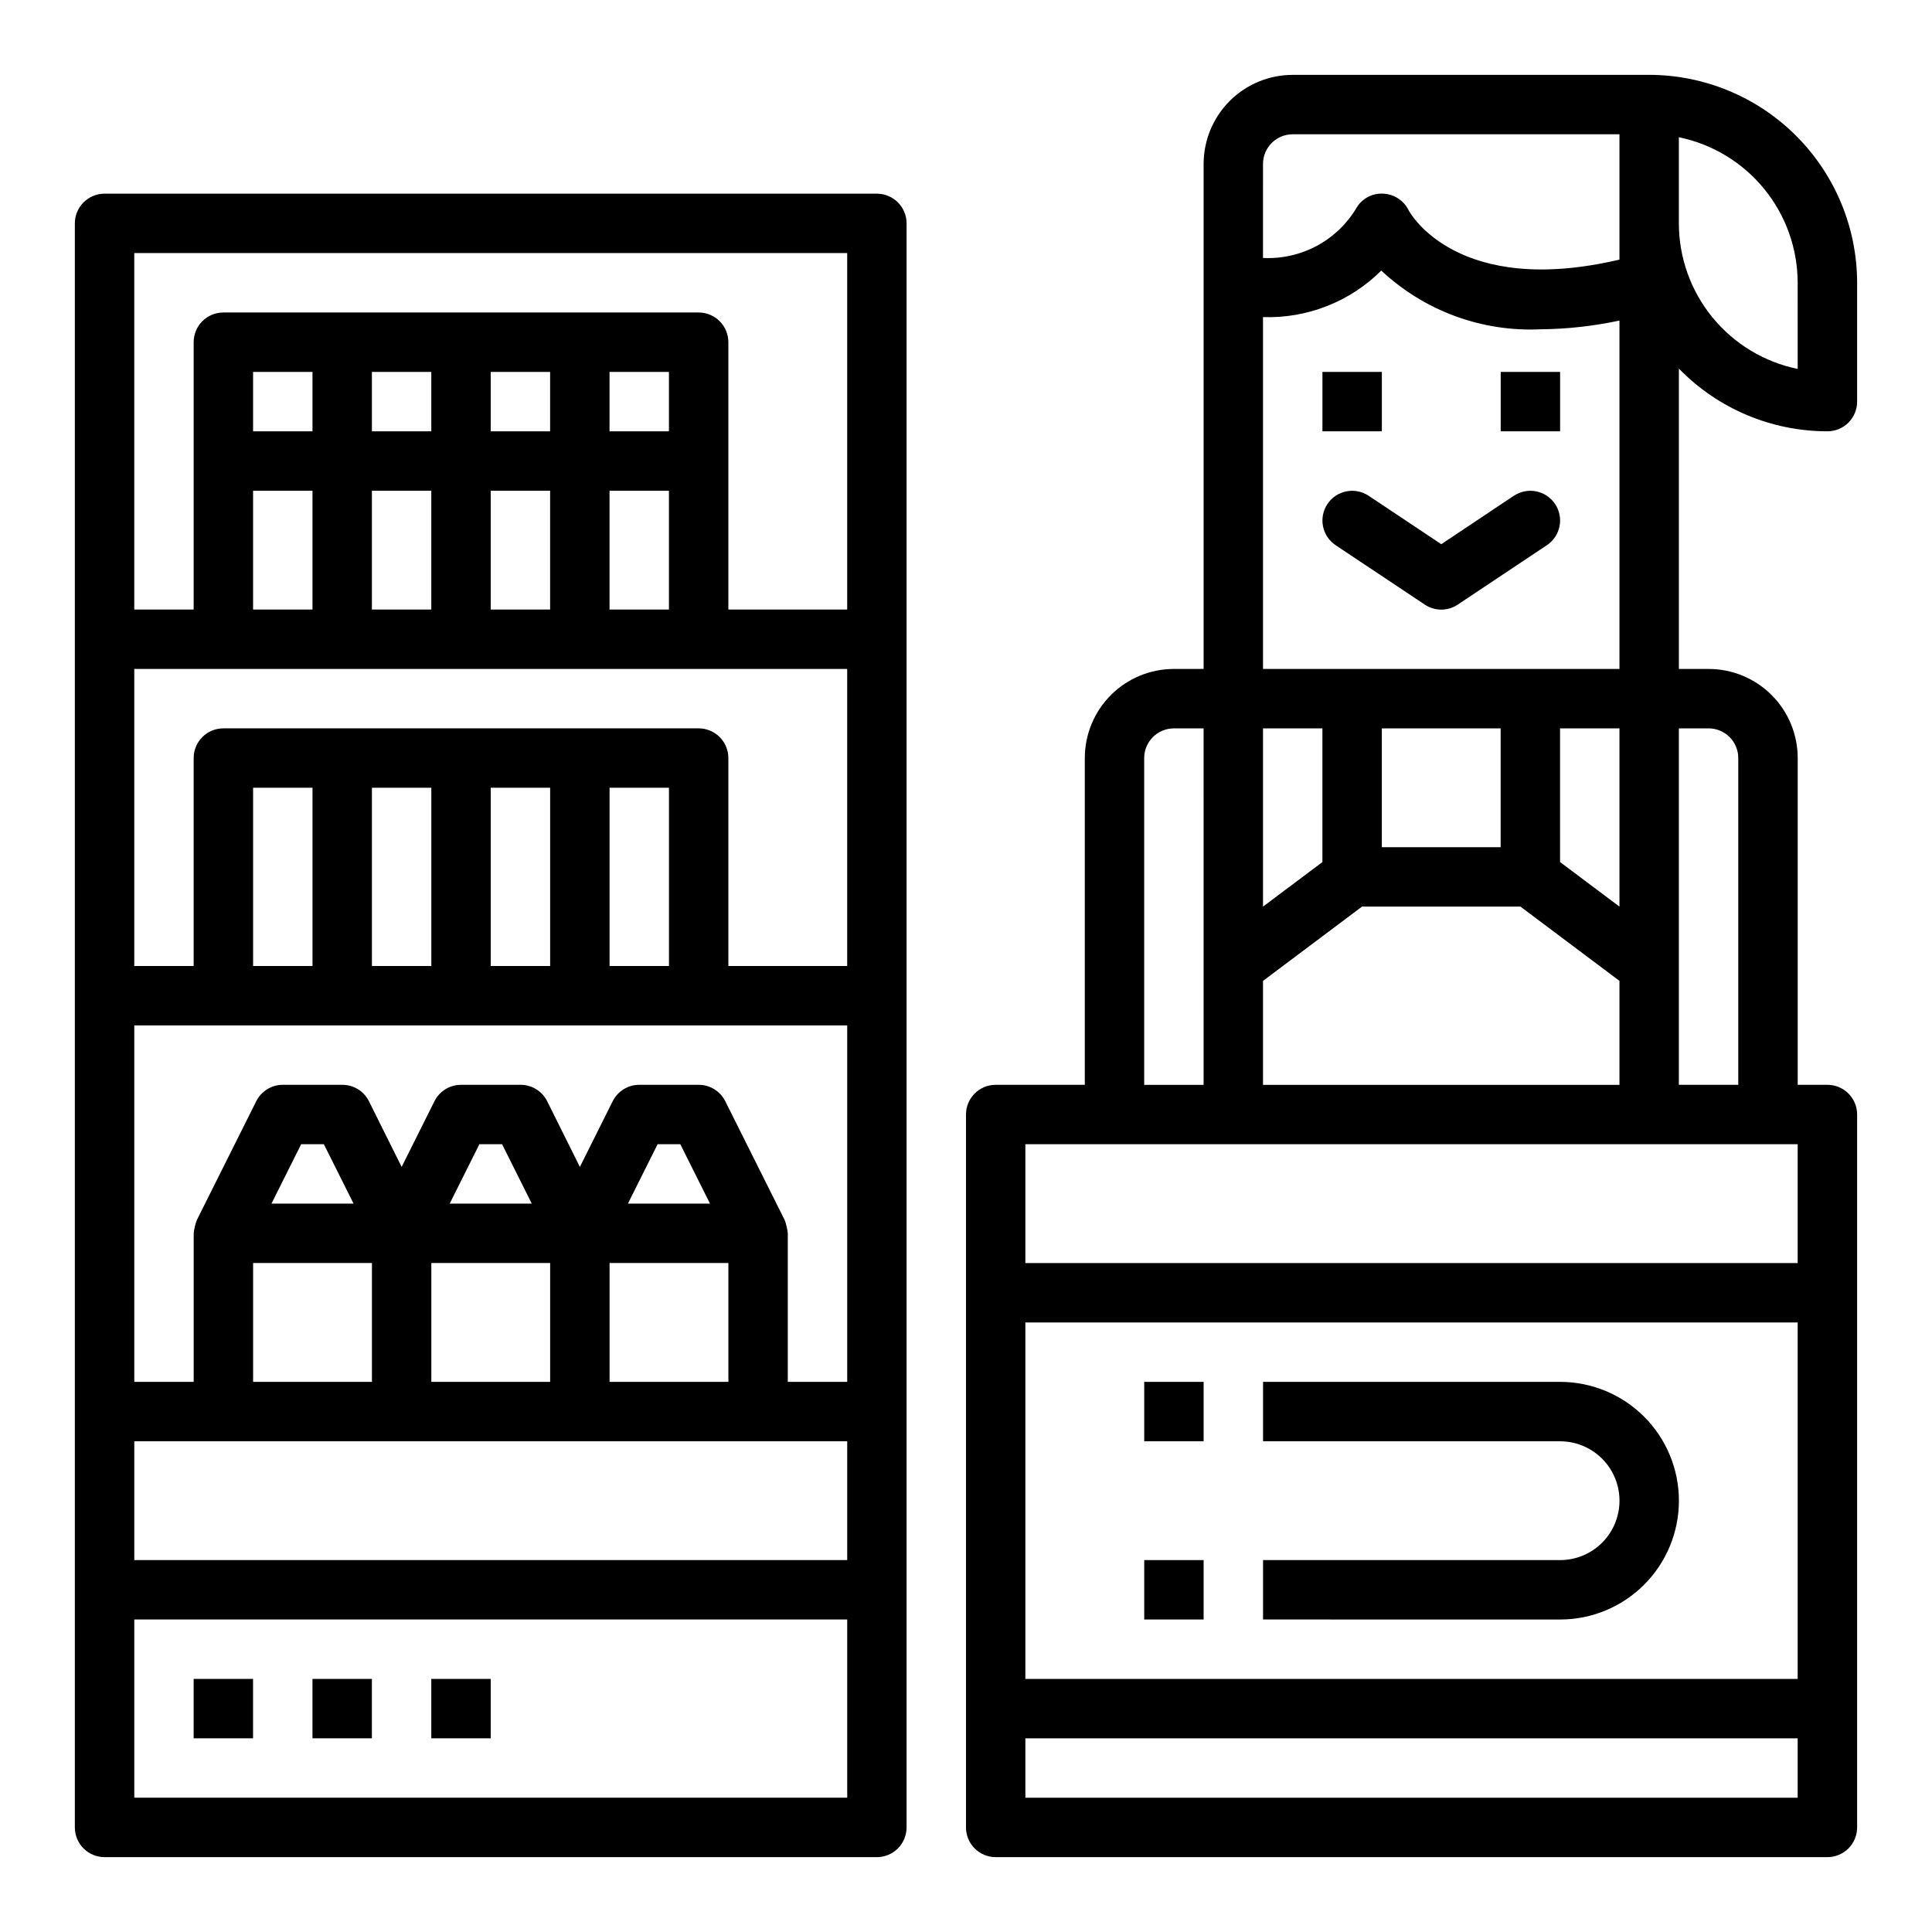 <?xml version="1.0" encoding="UTF-8"?>
<!-- Uploaded to: ICON Repo, www.iconrepo.com, Generator: ICON Repo Mixer Tools -->
<svg fill="#000000" width="800px" height="800px" version="1.1" viewBox="144 144 512 512" xmlns="http://www.w3.org/2000/svg">
 <g>
  <path d="m494.46 242.56h15.742v15.742h-15.742z"/>
  <path d="m541.7 242.56h15.742v15.742h-15.742z"/>
  <path d="m545.2 275.37-19.25 12.848-19.246-12.832c-1.738-1.156-3.863-1.578-5.91-1.168-2.047 0.406-3.848 1.613-5.008 3.352-2.414 3.617-1.438 8.504 2.18 10.918l23.617 15.742c2.644 1.766 6.094 1.766 8.738 0l23.617-15.742c3.617-2.414 4.594-7.301 2.18-10.918-2.414-3.617-7.301-4.594-10.918-2.184z"/>
  <path d="m581.05 163.84h-94.465c-6.262 0-12.27 2.488-16.699 6.918-4.43 4.43-6.914 10.438-6.914 16.699v133.82h-7.875c-6.262 0-12.27 2.488-16.699 6.918-4.426 4.43-6.914 10.438-6.914 16.699v86.594h-23.617c-4.348 0-7.871 3.523-7.871 7.871v188.93c0 2.086 0.828 4.09 2.305 5.566 1.477 1.473 3.477 2.305 5.566 2.305h220.42c2.086 0 4.09-0.832 5.566-2.305 1.473-1.477 2.305-3.481 2.305-5.566v-188.93c0-2.09-0.832-4.09-2.305-5.566-1.477-1.477-3.481-2.305-5.566-2.305h-7.875v-86.594c0-6.262-2.488-12.27-6.914-16.699-4.43-4.43-10.438-6.918-16.699-6.918h-7.875v-79.594c10.34 10.629 24.535 16.621 39.363 16.617 2.086 0 4.09-0.828 5.566-2.305 1.473-1.477 2.305-3.477 2.305-5.566v-31.488c-0.02-14.609-5.828-28.613-16.16-38.945-10.328-10.332-24.336-16.141-38.945-16.16zm-102.34 23.617c0-4.348 3.523-7.871 7.871-7.871h86.594v33.211c-42.887 10.086-55.449-12.207-55.891-13.113-1.258-2.531-3.777-4.191-6.598-4.356-2.805-0.203-5.5 1.133-7.039 3.488-2.512 4.332-6.168 7.887-10.566 10.277-4.398 2.387-9.371 3.519-14.371 3.269zm0 40.574c11.703 0.398 23.051-4.066 31.348-12.328 11.406 10.688 26.656 16.305 42.273 15.562 7.008-0.066 13.992-0.844 20.844-2.312v92.328h-94.465zm94.465 109v47.23l-15.742-11.809-0.004-35.422zm-31.488 0v31.488h-31.488v-31.488zm-62.977 0h15.742v35.426l-15.742 11.805zm0 66.914 26.238-19.684h41.988l26.238 19.68v27.555h-94.465zm-31.488-59.043c0-4.348 3.523-7.871 7.871-7.871h7.871l0.004 94.465h-15.746zm173.18 275.52h-204.67v-15.742h204.67zm0-31.488h-204.67v-94.465h204.67zm0-141.7v31.488h-204.67v-31.488zm-23.613-110.21c2.086 0 4.09 0.828 5.566 2.305 1.473 1.477 2.305 3.477 2.305 5.566v86.594h-15.746v-94.465zm23.617-95.25-0.004-0.004c-8.883-1.824-16.867-6.656-22.602-13.684-5.738-7.027-8.875-15.816-8.887-24.887v-22.832c8.887 1.828 16.871 6.66 22.605 13.688 5.738 7.027 8.875 15.816 8.883 24.887z"/>
  <path d="m588.93 541.7c0-8.352-3.316-16.359-9.223-22.266-5.902-5.906-13.914-9.223-22.266-9.223h-78.719v15.742h78.719c5.625 0 10.824 3.004 13.637 7.875 2.812 4.871 2.812 10.871 0 15.742s-8.012 7.871-13.637 7.871h-78.719v15.742l78.719 0.004c8.352 0 16.363-3.316 22.266-9.223 5.906-5.906 9.223-13.914 9.223-22.266z"/>
  <path d="m447.23 510.21h15.742v15.742h-15.742z"/>
  <path d="m447.23 557.44h15.742v15.742h-15.742z"/>
  <path d="m171.71 636.16h204.67c2.086 0 4.09-0.832 5.566-2.305 1.477-1.477 2.305-3.481 2.305-5.566v-425.09c0-2.09-0.828-4.09-2.305-5.566-1.477-1.477-3.481-2.309-5.566-2.309h-204.67c-4.348 0-7.875 3.527-7.875 7.875v425.09c0 2.086 0.832 4.09 2.309 5.566 1.477 1.473 3.477 2.305 5.566 2.305zm7.871-425.09h188.93v94.465h-31.488v-70.848c0-2.09-0.832-4.09-2.309-5.566-1.473-1.477-3.477-2.309-5.566-2.309h-125.95c-4.348 0-7.875 3.527-7.875 7.875v70.848h-15.742zm125.95 47.23v-15.742h15.742v15.742zm15.742 15.742v31.488l-15.742 0.004v-31.488zm-47.23-15.742v-15.742h15.742v15.742zm15.742 15.742v31.488l-15.742 0.004v-31.488zm-47.23-15.742v-15.742h15.742v15.742zm15.742 15.742v31.488l-15.742 0.004v-31.488zm-47.23-15.742v-15.742h15.742v15.742zm15.742 15.742v31.488l-15.742 0.004v-31.488zm-47.23 47.234h188.93v78.723h-31.488v-55.105c0-2.09-0.832-4.09-2.309-5.566-1.473-1.477-3.477-2.305-5.566-2.305h-125.95c-4.348 0-7.875 3.523-7.875 7.871v55.105h-15.742zm141.7 31.488v47.23l-15.742 0.004v-47.234zm-31.488 0v47.23l-15.742 0.004v-47.234zm-31.488 0v47.23l-15.742 0.004v-47.234zm-31.488 0v47.23l-15.742 0.004v-47.234zm-47.23 62.977h188.93v94.465h-15.746v-39.359c-0.121-1.203-0.402-2.387-0.824-3.519l-15.742-31.488h-0.004c-1.332-2.668-4.062-4.356-7.047-4.352h-15.742c-2.984-0.004-5.711 1.684-7.047 4.352l-8.695 17.406-8.66-17.406c-1.34-2.684-4.086-4.371-7.086-4.352h-15.742c-2.984-0.004-5.715 1.684-7.047 4.352l-8.699 17.406-8.66-17.406c-1.34-2.684-4.086-4.371-7.082-4.352h-15.746c-2.984-0.004-5.711 1.684-7.043 4.352l-15.742 31.488h-0.004c-0.426 1.133-0.703 2.316-0.828 3.519v39.359h-15.742zm157.44 62.977v31.488h-31.488v-31.488zm-26.625-15.742 7.871-15.742h6.016l7.871 15.742zm-20.609 15.742v31.488h-31.488v-31.488zm-26.625-15.742 7.871-15.742h6.016l7.871 15.742zm-20.605 15.742v31.488h-31.488v-31.488zm-26.625-15.742 7.871-15.742h6.016l7.871 15.742zm-36.352 62.973h188.93v31.488h-188.93zm0 47.23 188.93 0.004v47.23h-188.93z"/>
  <path d="m195.32 588.93h15.742v15.742h-15.742z"/>
  <path d="m226.81 588.93h15.742v15.742h-15.742z"/>
  <path d="m258.3 588.93h15.742v15.742h-15.742z"/>
 </g>
</svg>